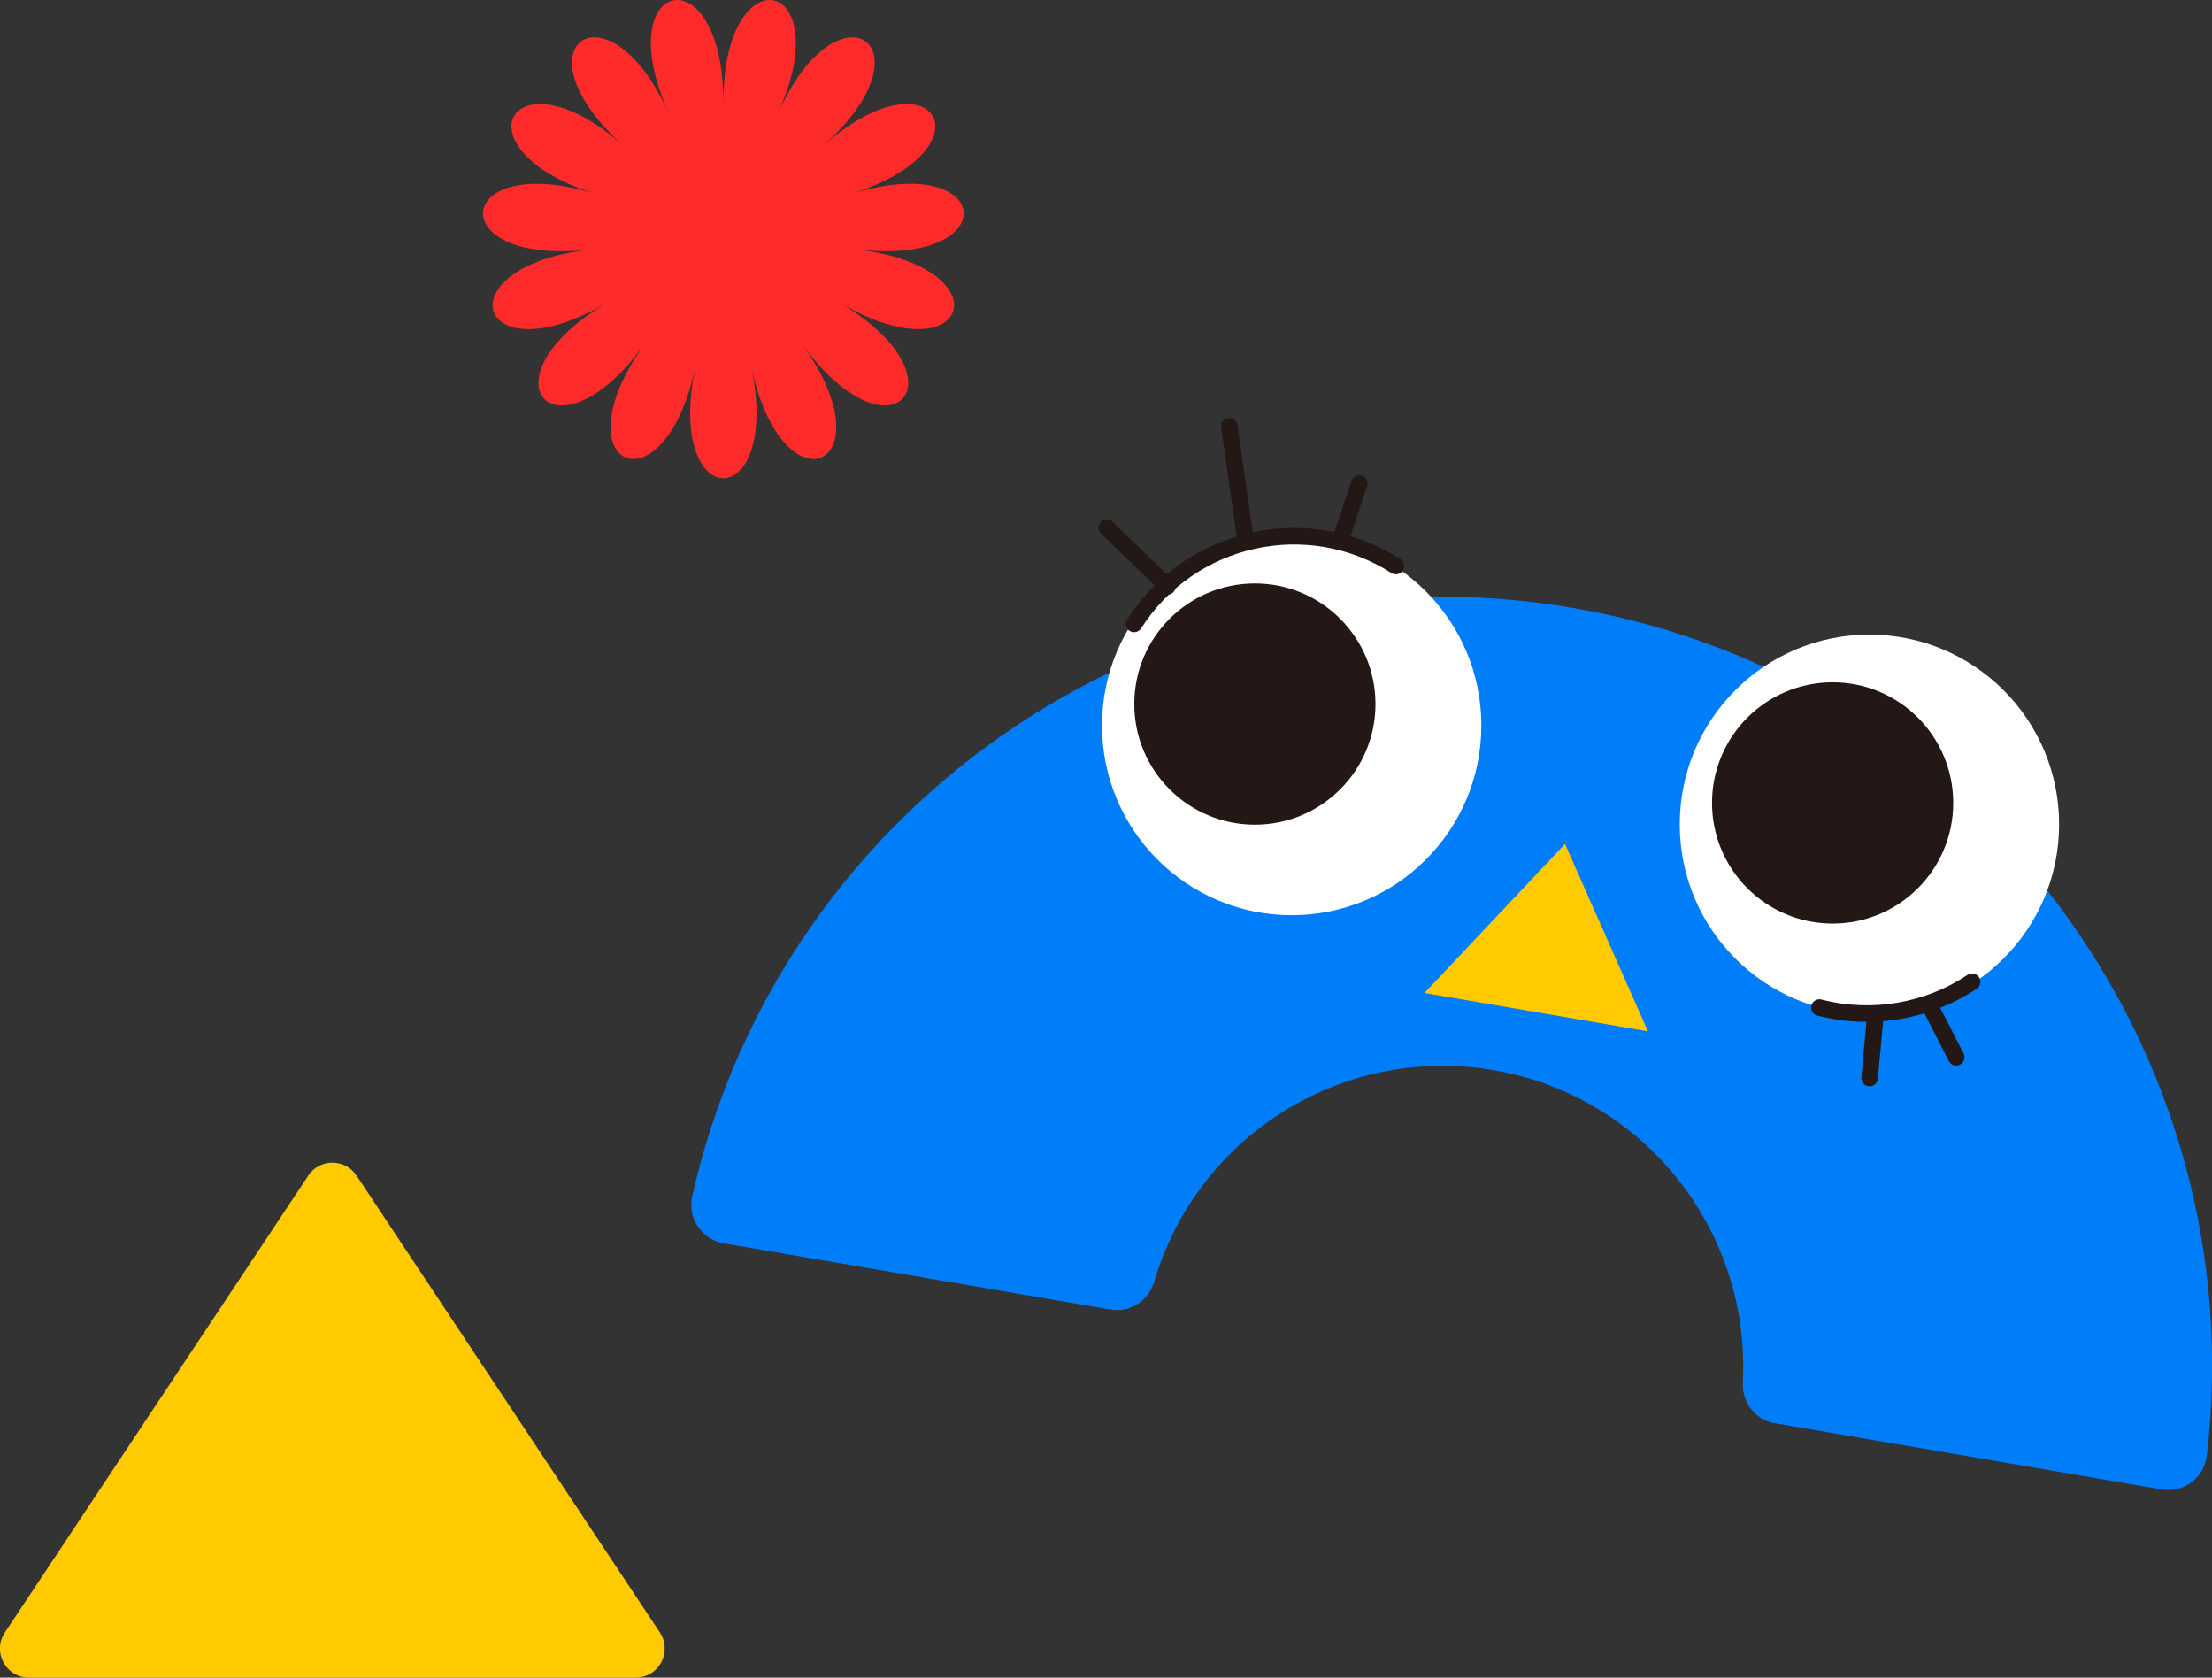 <?xml version="1.0" encoding="UTF-8"?><svg xmlns="http://www.w3.org/2000/svg" viewBox="0 0 132.24 100.27"><rect x="0" y="0" width="132.24" height="100.27" fill="#333333" stroke="none"/><defs><style>.cls-1{fill:#fff;}.cls-2,.cls-3{fill:#ffca00;}.cls-4{fill:none;stroke:#231815;stroke-linecap:round;stroke-linejoin:round;stroke-width:.99px;}.cls-5{isolation:isolate;}.cls-3,.cls-6,.cls-7{mix-blend-mode:multiply;}.cls-6{fill:#007df8;}.cls-8{fill:#231815;}.cls-7{fill:#ff2a2a;}</style></defs><g class="cls-5"><g id="_イヤー_2"><g id="_イヤー_3"><g><path class="cls-3" d="M18.42,70.28L.29,97.57c-.77,1.16,.06,2.7,1.45,2.7H38c1.39,0,2.21-1.54,1.45-2.7l-18.13-27.3c-.69-1.04-2.21-1.04-2.9,0Z"/><g><path class="cls-6" d="M94,36.33c-24.23-4.15-47.28,11.47-52.62,35.18-.29,1.29,.57,2.57,1.88,2.8l23.14,3.96c1.17,.2,2.27-.54,2.61-1.68,2.53-8.63,11.19-14.18,20.27-12.63,9.08,1.55,15.39,9.67,14.91,18.65-.06,1.19,.73,2.25,1.9,2.45l23.14,3.96c1.31,.22,2.55-.69,2.7-2.01,2.84-24.14-13.69-46.53-37.92-50.68Z"/><polygon class="cls-2" points="93.56 50.44 85.16 59.35 98.52 61.64 93.56 50.44"/><circle class="cls-1" cx="77.22" cy="43.36" r="11.34"/><path class="cls-4" d="M67.8,37.29c3.37-5.28,10.38-6.83,15.65-3.46"/><circle class="cls-8" cx="75.02" cy="42.08" r="7.21"/><line class="cls-4" x1="81.26" y1="28.89" x2="80.19" y2="32.13"/><line class="cls-4" x1="115.39" y1="60.15" x2="116.95" y2="63.19"/><line class="cls-4" x1="112.15" y1="60.3" x2="111.77" y2="64.43"/><line class="cls-4" x1="73.49" y1="25.47" x2="74.45" y2="32.19"/><line class="cls-4" x1="66.17" y1="31.54" x2="69.79" y2="35.05"/><circle class="cls-1" cx="111.76" cy="49.27" r="11.34"/><path class="cls-4" d="M117.9,58.68c-2.67,1.78-6,2.35-9.13,1.54"/><circle class="cls-8" cx="109.56" cy="47.99" r="7.21"/></g><path class="cls-7" d="M43.24,6.07c0-8.91-6.92-7.44-3.26,.69-3.66-8.13-9.39-3.97-2.69,1.96-6.69-5.93-10.23,.2-1.66,2.88-8.57-2.68-9.31,4.35-.35,3.31-8.96,1.04-6.77,7.77,1.03,3.17-7.8,4.6-3.07,9.86,2.23,2.47-5.29,7.38,1.17,10.26,3.04,1.35-1.87,8.91,5.2,8.91,3.33,0,1.87,8.91,8.34,6.03,3.04-1.35,5.29,7.38,10.03,2.13,2.23-2.47,7.8,4.6,9.99-2.13,1.03-3.17,8.96,1.04,8.22-6-.35-3.31,8.57-2.68,5.03-8.81-1.66-2.88,6.69-5.93,.97-10.09-2.69-1.96,3.66-8.13-3.26-9.6-3.26-.69Z"/></g></g></g></g></svg>